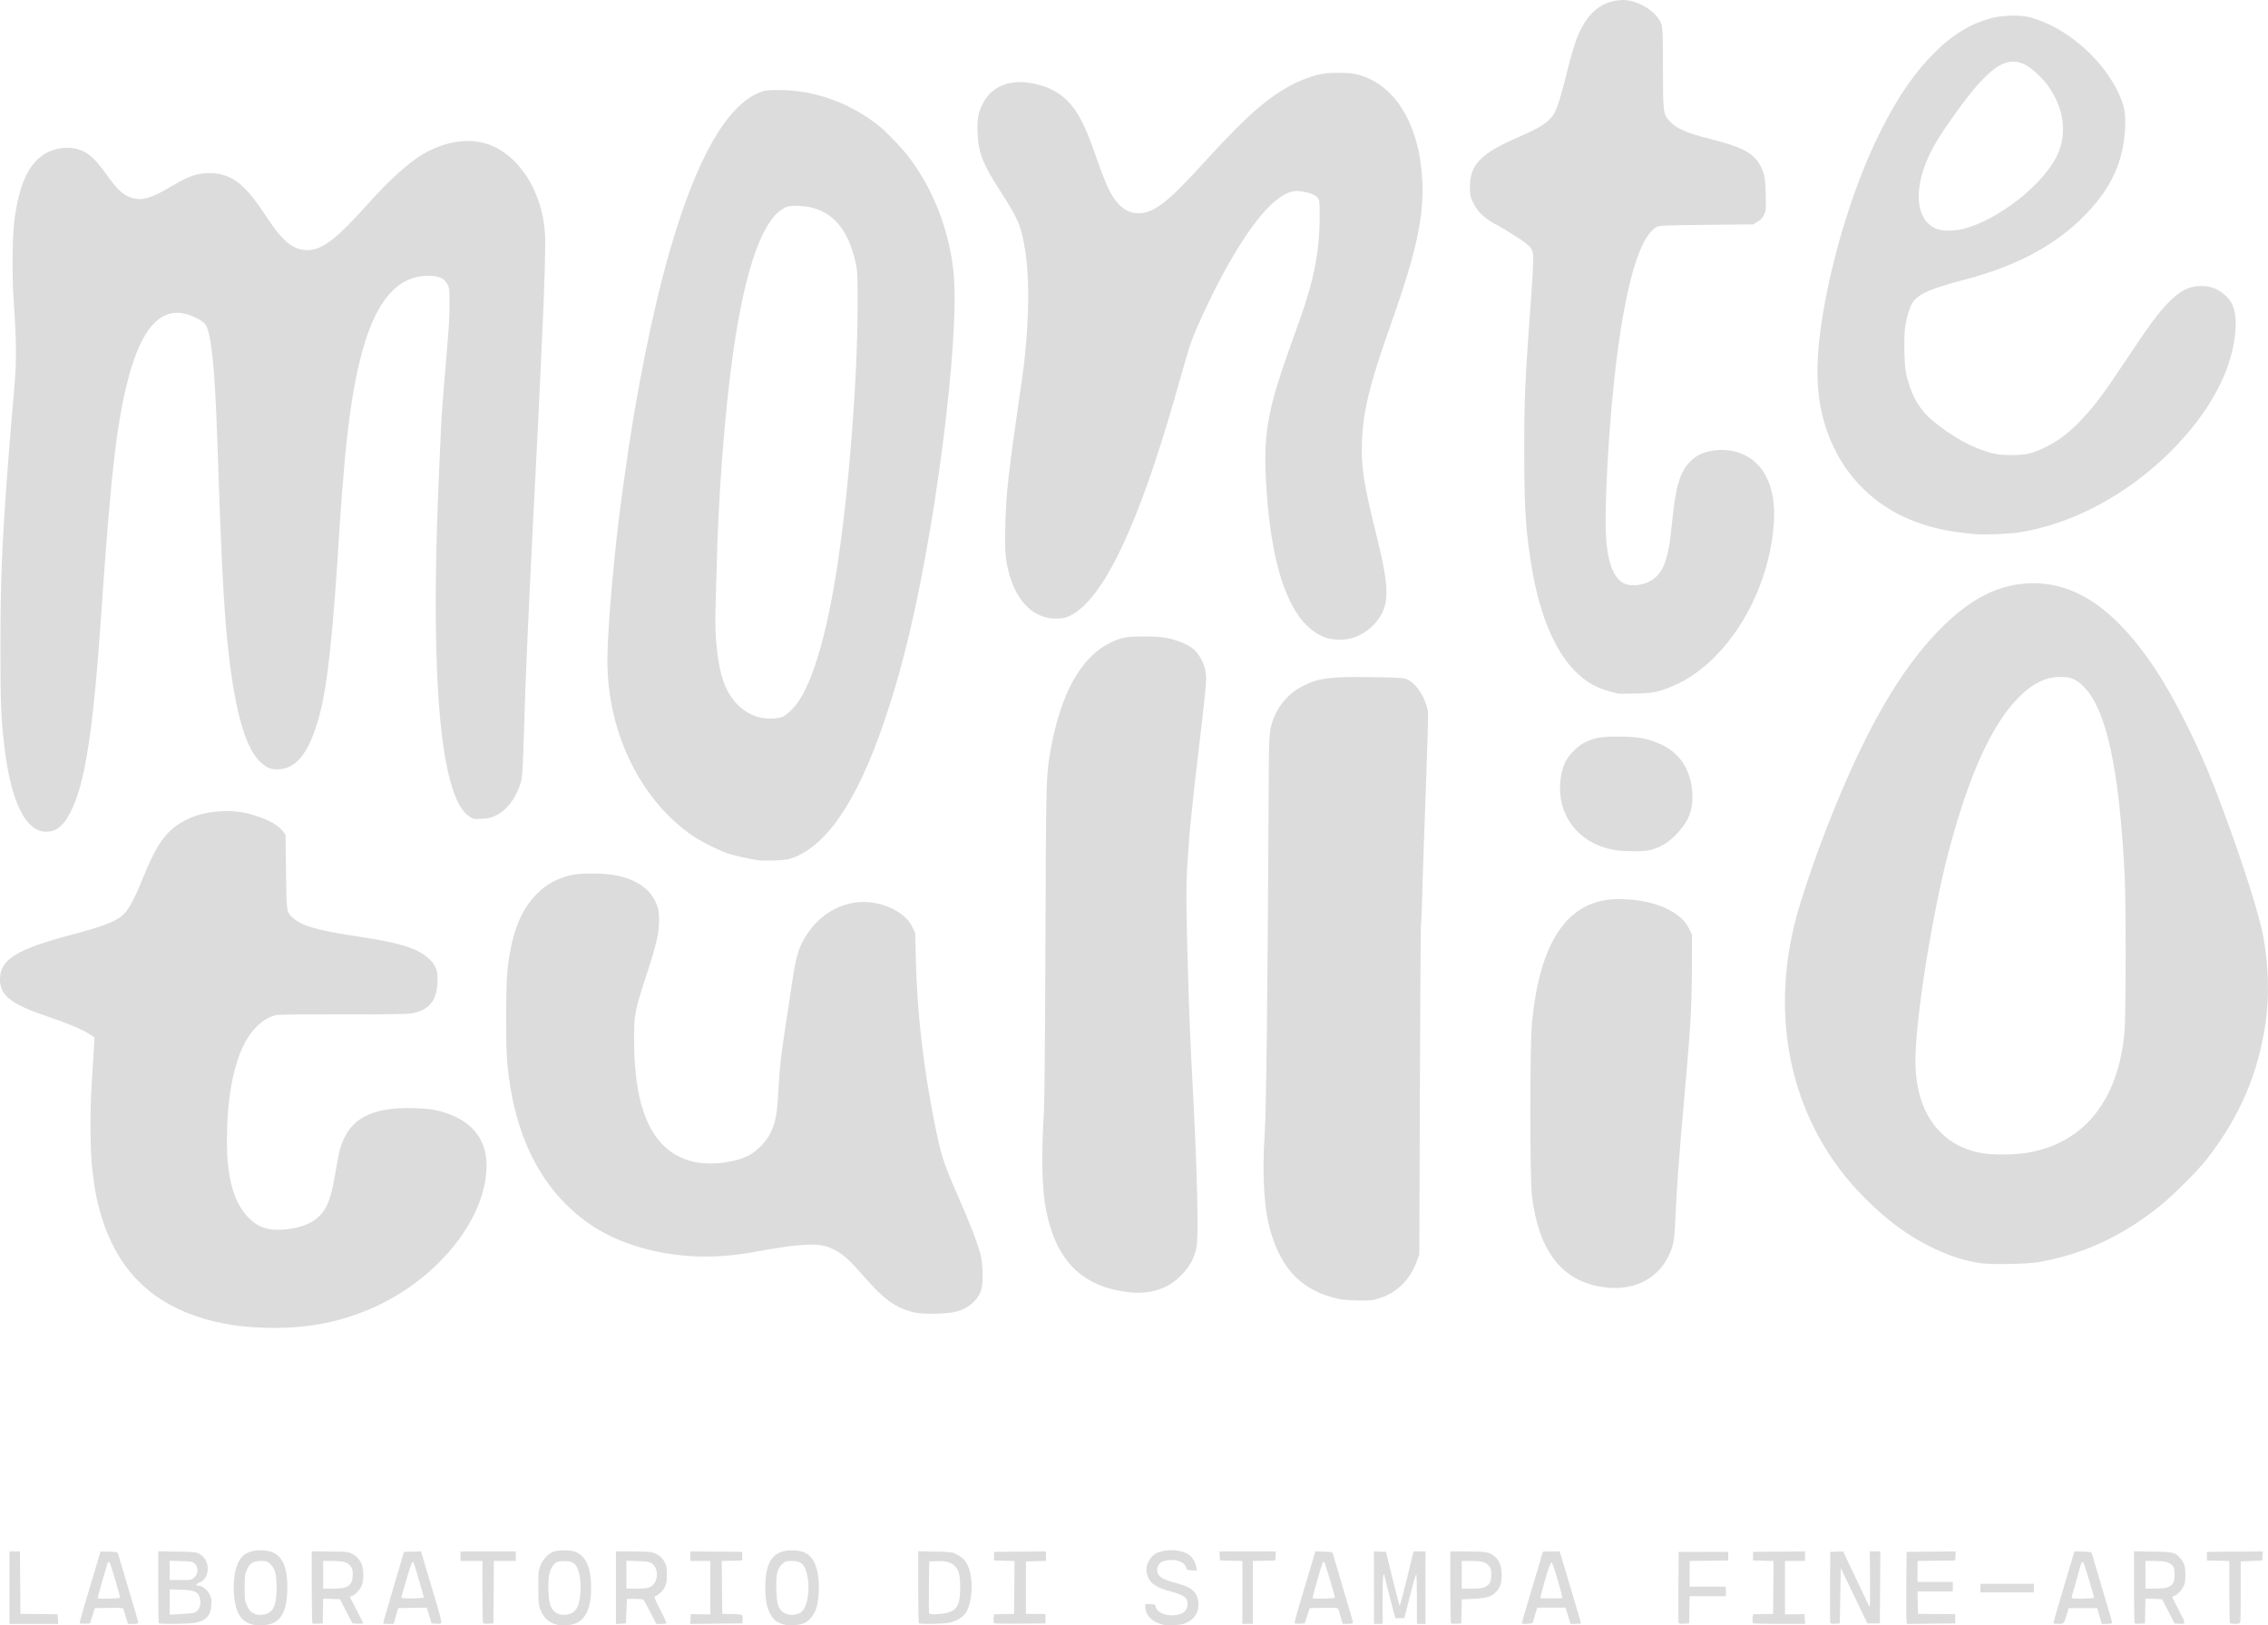 <?xml version="1.0" encoding="UTF-8" standalone="no"?> <svg xmlns:inkscape="http://www.inkscape.org/namespaces/inkscape" xmlns:sodipodi="http://sodipodi.sourceforge.net/DTD/sodipodi-0.dtd" xmlns="http://www.w3.org/2000/svg" xmlns:svg="http://www.w3.org/2000/svg" width="274.434mm" height="196.655mm" viewBox="0 0 274.434 196.655" version="1.1" id="svg1" xml:space="preserve"><defs id="defs1"><style id="style1">.cls-1{fill:#7b868c;}.cls-2{fill:#005cb9;}</style></defs><g id="layer1" transform="translate(340.053,-403.511)"><path style="fill:#dcdcdc;fill-opacity:1;stroke-width:1" d="m -309.329,600.097 c -1.318,-0.276 -2,-1.095 -2.297,-2.76 -0.292,-1.635 -0.148,-3.555 0.349,-4.68 0.486,-1.099 1.356,-1.589 2.805,-1.582 2.243,0.012 3.19,1.354 3.19,4.521 0,2.401 -0.583,3.811 -1.784,4.313 -0.531,0.222 -1.656,0.315 -2.263,0.188 z m 1.816,-1.466 c 0.671,-0.396 0.935,-1.291 0.927,-3.136 -0.007,-1.497 -0.185,-2.176 -0.705,-2.697 -0.407,-0.408 -0.474,-0.433 -1.153,-0.433 -0.956,0 -1.383,0.262 -1.736,1.068 -0.233,0.531 -0.265,0.794 -0.268,2.163 -0.003,1.437 0.02,1.608 0.298,2.211 0.292,0.634 0.509,0.834 1.123,1.031 0.391,0.125 1.12,0.026 1.514,-0.207 z m 34.923,1.462 c -1.105,-0.277 -1.676,-0.805 -2.123,-1.958 -0.163,-0.422 -0.201,-0.898 -0.203,-2.538 -0.002,-1.831 0.022,-2.08 0.259,-2.674 0.323,-0.81 0.999,-1.506 1.651,-1.701 0.686,-0.206 2.049,-0.181 2.594,0.047 1.277,0.533 1.89,1.939 1.89,4.329 0,2.38 -0.615,3.796 -1.876,4.323 -0.55,0.23 -1.63,0.315 -2.193,0.174 z m 1.762,-1.439 c 0.178,-0.092 0.427,-0.337 0.555,-0.545 0.463,-0.754 0.62,-2.7 0.33,-4.085 -0.275,-1.311 -0.772,-1.714 -2.015,-1.635 -0.665,0.042 -0.783,0.088 -1.074,0.413 -0.537,0.601 -0.715,1.448 -0.658,3.128 0.052,1.531 0.218,2.095 0.76,2.586 0.486,0.44 1.402,0.499 2.103,0.137 z m 25.845,1.451 c -1.026,-0.234 -1.486,-0.571 -1.899,-1.393 -0.412,-0.818 -0.57,-1.684 -0.57,-3.115 0,-3.199 0.955,-4.525 3.252,-4.518 1.991,0.006 2.906,0.984 3.176,3.393 0.152,1.354 -0.009,3.099 -0.359,3.906 -0.31,0.715 -0.854,1.311 -1.392,1.526 -0.552,0.221 -1.672,0.323 -2.208,0.201 z m 1.753,-1.462 c 0.778,-0.402 1.22,-2.471 0.91,-4.253 -0.27,-1.551 -0.729,-2.024 -1.961,-2.024 -0.612,0 -0.742,0.042 -1.102,0.358 -0.621,0.545 -0.791,1.28 -0.729,3.148 0.053,1.613 0.192,2.14 0.681,2.596 0.524,0.488 1.453,0.562 2.202,0.175 z m 44.169,1.496 c -1.53,-0.293 -2.423,-1.156 -2.423,-2.341 0,-0.232 0.049,-0.249 0.605,-0.217 0.499,0.029 0.612,0.075 0.646,0.266 0.115,0.642 0.935,1.096 1.98,1.096 1.234,0 1.899,-0.489 1.899,-1.398 0,-0.776 -0.416,-1.051 -2.425,-1.599 -1.605,-0.438 -2.314,-1.058 -2.531,-2.211 -0.166,-0.887 0.464,-2.02 1.322,-2.379 1.004,-0.419 2.558,-0.38 3.526,0.089 0.578,0.28 1.022,0.913 1.157,1.649 l 0.08,0.439 -0.619,-0.035 c -0.513,-0.029 -0.626,-0.075 -0.661,-0.266 -0.107,-0.591 -0.825,-0.981 -1.806,-0.981 -0.869,0 -1.41,0.241 -1.609,0.717 -0.352,0.844 0.114,1.468 1.367,1.833 1.8,0.523 2.008,0.594 2.44,0.837 0.82,0.46 1.216,1.412 1.034,2.486 -0.145,0.861 -0.85,1.598 -1.777,1.857 -0.505,0.141 -1.807,0.235 -2.206,0.159 z m -139.844,-4.543 v -4.385 h 0.633 0.633 l 0.03,3.779 0.03,3.779 2.25,0.021 2.25,0.021 0.035,0.585 0.035,0.585 h -2.948 -2.948 z m 8.503,4.304 c -0.031,-0.051 0.241,-1.079 0.604,-2.284 0.363,-1.206 0.942,-3.141 1.286,-4.3 l 0.626,-2.108 1.029,0.031 c 0.986,0.03 1.033,0.043 1.115,0.32 0.048,0.159 0.407,1.379 0.798,2.711 0.392,1.333 0.915,3.091 1.163,3.907 0.248,0.816 0.451,1.556 0.451,1.644 0,0.116 -0.169,0.16 -0.623,0.16 h -0.623 l -0.248,-0.837 c -0.136,-0.46 -0.27,-0.903 -0.297,-0.984 -0.038,-0.113 -0.451,-0.14 -1.754,-0.115 l -1.704,0.032 -0.295,0.923 -0.295,0.923 -0.589,0.035 c -0.324,0.019 -0.614,-0.007 -0.645,-0.058 z m 4.881,-3.098 c 0,-0.24 -1.171,-4.151 -1.275,-4.256 -0.058,-0.059 -0.136,-0.077 -0.174,-0.04 -0.087,0.087 -1.297,4.283 -1.258,4.359 0.062,0.12 2.706,0.058 2.706,-0.063 z m 4.692,3.102 c -0.042,-0.042 -0.077,-2.019 -0.077,-4.393 v -4.316 l 2.279,0.037 c 2.168,0.036 2.303,0.051 2.769,0.318 1.281,0.734 1.252,2.884 -0.046,3.426 -0.448,0.187 -0.508,0.389 -0.115,0.389 0.428,0 1.031,0.474 1.324,1.039 0.223,0.432 0.26,0.646 0.218,1.286 -0.085,1.301 -0.652,1.922 -1.978,2.164 -0.741,0.136 -4.247,0.174 -4.373,0.049 z m 4.333,-1.296 c 0.623,-0.237 0.882,-1.174 0.549,-1.98 -0.236,-0.571 -0.686,-0.729 -2.218,-0.78 l -1.356,-0.045 v 1.53 1.53 l 1.359,-0.068 c 0.747,-0.038 1.497,-0.121 1.667,-0.186 z m -0.017,-4.272 c 0.461,-0.461 0.479,-1.22 0.04,-1.633 -0.275,-0.258 -0.403,-0.283 -1.673,-0.318 l -1.376,-0.038 v 1.163 1.163 h 1.336 c 1.323,0 1.339,-0.003 1.673,-0.337 z m 14.265,5.573 c -0.045,-0.045 -0.082,-2.021 -0.082,-4.39 v -4.308 l 1.99,0.003 c 1.095,0.002 2.191,0.049 2.437,0.106 0.6,0.139 1.228,0.659 1.544,1.278 0.34,0.665 0.363,2.125 0.044,2.826 -0.225,0.495 -0.953,1.211 -1.231,1.211 -0.093,0 -0.169,0.029 -0.169,0.064 0,0.035 0.363,0.756 0.808,1.601 0.444,0.845 0.808,1.572 0.808,1.615 0,0.043 -0.292,0.062 -0.649,0.043 l -0.649,-0.035 -0.764,-1.462 -0.764,-1.462 -1.007,-0.037 -1.007,-0.037 -0.032,1.5 -0.032,1.5 -0.581,0.034 c -0.32,0.019 -0.618,-0.003 -0.663,-0.048 z m 4.046,-4.374 c 0.596,-0.239 0.833,-0.674 0.833,-1.534 0,-0.577 -0.05,-0.754 -0.296,-1.046 -0.38,-0.452 -0.892,-0.588 -2.214,-0.588 l -1.067,-4.4e-4 v 1.673 1.673 h 1.151 c 0.764,0 1.3,-0.059 1.592,-0.176 z m 4.568,4.128 c 0.04,-0.175 0.61,-2.135 1.267,-4.356 l 1.195,-4.038 1.032,-0.033 1.032,-0.033 0.384,1.302 c 0.211,0.716 0.557,1.873 0.768,2.571 1.171,3.874 1.412,4.803 1.263,4.861 -0.083,0.032 -0.374,0.041 -0.647,0.021 l -0.497,-0.036 -0.284,-0.955 -0.284,-0.955 -1.732,0.032 -1.732,0.032 -0.088,0.288 c -0.048,0.159 -0.171,0.587 -0.272,0.952 l -0.185,0.663 h -0.646 c -0.645,0 -0.646,-3.7e-4 -0.574,-0.317 z m 4.861,-2.877 c 0,-0.052 -0.091,-0.406 -0.202,-0.787 -0.111,-0.381 -0.38,-1.308 -0.598,-2.06 -0.421,-1.451 -0.472,-1.564 -0.632,-1.394 -0.095,0.101 -1.279,4.061 -1.279,4.278 -10e-6,0.055 0.61,0.09 1.356,0.078 0.746,-0.012 1.356,-0.064 1.356,-0.115 z m 7.178,3.122 c -0.045,-0.045 -0.082,-1.761 -0.082,-3.813 v -3.731 h -1.327 -1.327 v -0.577 -0.577 h 3.346 3.346 v 0.577 0.577 h -1.325 -1.325 l -0.03,3.779 -0.03,3.779 -0.581,0.034 c -0.32,0.019 -0.618,-0.003 -0.663,-0.048 z m 16.071,-4.307 v -4.391 l 1.99,8.7e-4 c 1.095,3.5e-4 2.178,0.053 2.408,0.117 0.641,0.178 1.169,0.59 1.483,1.156 0.244,0.44 0.285,0.665 0.285,1.553 0,0.889 -0.041,1.113 -0.285,1.553 -0.251,0.453 -0.769,0.925 -1.185,1.079 -0.091,0.034 0.131,0.572 0.64,1.554 0.428,0.827 0.779,1.56 0.779,1.63 0,0.076 -0.245,0.127 -0.613,0.127 h -0.613 l -0.73,-1.413 c -0.401,-0.777 -0.769,-1.457 -0.817,-1.511 -0.048,-0.054 -0.521,-0.098 -1.051,-0.098 l -0.964,-2.6e-4 -0.058,1.482 -0.058,1.482 -0.606,0.035 -0.606,0.035 z m 4.154,-0.093 c 0.991,-0.495 1.088,-2.237 0.16,-2.858 -0.27,-0.181 -0.589,-0.231 -1.689,-0.267 l -1.356,-0.043 v 1.685 1.685 l 1.24,-1.8e-4 c 0.95,-1.3e-4 1.335,-0.048 1.644,-0.202 z m 4.869,3.88 0.035,-0.595 1.183,0.022 1.183,0.022 v -3.237 -3.237 h -1.212 -1.212 v -0.579 -0.579 l 3.144,0.031 3.144,0.031 v 0.519 0.519 l -1.242,0.033 -1.242,0.033 0.031,3.198 0.031,3.198 1.136,0.017 c 0.625,0.009 1.187,0.067 1.248,0.129 0.062,0.062 0.096,0.314 0.075,0.56 l -0.037,0.448 -3.15,0.031 -3.15,0.031 z m 27.631,0.514 c -0.042,-0.042 -0.077,-2.02 -0.077,-4.396 v -4.319 l 2.048,0.043 c 1.943,0.041 2.078,0.059 2.625,0.346 0.669,0.351 0.98,0.663 1.3,1.306 0.737,1.482 0.628,4.478 -0.209,5.741 -0.389,0.588 -1.139,1.037 -2.048,1.227 -0.659,0.138 -3.512,0.178 -3.638,0.051 z m 3.021,-1.187 c 1.532,-0.221 1.979,-0.915 1.979,-3.07 0,-1.556 -0.136,-2.125 -0.632,-2.651 -0.449,-0.476 -1.083,-0.649 -2.225,-0.606 l -0.893,0.034 -0.031,3.056 c -0.017,1.681 -0.006,3.122 0.025,3.202 0.066,0.173 0.735,0.186 1.776,0.035 z m 6.096,1.189 c -0.144,-0.144 -0.088,-1.078 0.066,-1.085 0.079,-0.003 0.637,-0.016 1.24,-0.029 l 1.096,-0.023 0.031,-3.198 0.031,-3.198 -1.242,-0.033 -1.242,-0.033 v -0.519 -0.519 l 3.144,-0.031 3.144,-0.031 v 0.575 0.575 l -1.216,0.033 -1.216,0.033 4.3e-4,3.173 4.4e-4,3.173 1.186,0.01 1.186,0.01 v 0.567 0.567 l -3.065,0.031 c -1.686,0.017 -3.101,-0.005 -3.144,-0.048 z m 30.036,-3.729 v -3.804 l -1.356,-0.033 -1.356,-0.033 -0.035,-0.548 -0.035,-0.548 h 3.416 3.416 l -0.035,0.548 -0.035,0.548 -1.356,0.033 -1.356,0.033 v 3.804 3.804 h -0.635 -0.635 z m 6.312,3.723 c -0.03,-0.051 0.217,-1.001 0.549,-2.111 0.332,-1.111 0.909,-3.046 1.283,-4.302 l 0.679,-2.283 1.031,0.033 c 0.988,0.032 1.035,0.045 1.119,0.321 0.048,0.159 0.382,1.301 0.741,2.538 0.36,1.237 0.883,3.002 1.162,3.922 0.28,0.92 0.508,1.737 0.508,1.817 0,0.099 -0.199,0.145 -0.623,0.145 h -0.623 l -0.248,-0.837 c -0.136,-0.46 -0.27,-0.903 -0.297,-0.984 -0.038,-0.113 -0.451,-0.14 -1.754,-0.115 l -1.704,0.032 -0.296,0.923 -0.296,0.923 -0.588,0.035 c -0.323,0.019 -0.612,-0.007 -0.643,-0.058 z m 4.88,-3.085 c 0,-0.233 -1.175,-4.168 -1.275,-4.269 -0.058,-0.059 -0.14,-0.074 -0.18,-0.034 -0.09,0.09 -1.291,4.271 -1.25,4.353 0.054,0.108 2.705,0.059 2.705,-0.05 z m 4.731,-1.225 v -4.39 l 0.718,0.034 0.718,0.034 0.137,0.519 c 0.075,0.286 0.437,1.752 0.803,3.26 0.366,1.507 0.698,2.74 0.737,2.74 0.039,0 0.431,-1.48 0.871,-3.288 l 0.801,-3.288 h 0.723 0.723 v 4.385 4.385 h -0.519 -0.519 v -3 c 0,-1.65 -0.039,-3 -0.086,-3 -0.048,1e-4 -0.288,0.792 -0.533,1.76 -0.246,0.968 -0.553,2.162 -0.682,2.654 l -0.235,0.894 h -0.541 -0.541 l -0.19,-0.721 c -0.786,-2.983 -0.987,-3.774 -1.058,-4.154 -0.195,-1.046 -0.286,-0.234 -0.286,2.567 v 3 h -0.519 -0.519 z m 9.313,4.318 c -0.045,-0.045 -0.082,-2.021 -0.082,-4.39 v -4.308 l 1.99,0.003 c 2.269,0.003 2.716,0.077 3.302,0.544 0.591,0.471 0.866,1.087 0.918,2.053 0.054,1.023 -0.119,1.673 -0.59,2.21 -0.582,0.663 -1.143,0.849 -2.794,0.927 l -1.435,0.068 -0.032,1.454 -0.032,1.454 -0.581,0.034 c -0.32,0.019 -0.618,-0.003 -0.663,-0.048 z m 4.169,-4.419 c 0.54,-0.275 0.71,-0.637 0.71,-1.506 0,-0.559 -0.052,-0.74 -0.296,-1.03 -0.38,-0.452 -0.892,-0.588 -2.214,-0.588 l -1.067,-4.4e-4 v 1.673 1.673 h 1.216 c 0.971,0 1.303,-0.045 1.65,-0.222 z m 4.403,4.41 c 0,-0.044 0.257,-0.94 0.571,-1.99 1.38,-4.613 1.967,-6.598 1.967,-6.646 0,-0.029 0.459,-0.052 1.021,-0.052 h 1.021 l 0.582,1.933 c 1.098,3.643 1.991,6.672 1.991,6.754 0,0.045 -0.284,0.082 -0.631,0.082 h -0.631 l -0.299,-0.981 -0.299,-0.981 h -1.713 -1.713 l -0.248,0.837 c -0.136,0.46 -0.269,0.901 -0.296,0.981 -0.051,0.152 -1.325,0.214 -1.325,0.064 z m 4.909,-3.06 c 0.023,-0.023 -0.233,-1 -0.568,-2.171 -0.397,-1.387 -0.663,-2.13 -0.763,-2.13 -0.1,0 -0.367,0.743 -0.764,2.125 -0.336,1.169 -0.593,2.155 -0.57,2.192 0.043,0.07 2.594,0.056 2.665,-0.016 z m 14.068,3.002 c -0.032,-0.083 -0.044,-2.046 -0.028,-4.362 l 0.03,-4.211 h 3 3 v 0.519 0.519 l -2.337,0.031 -2.337,0.031 v 1.555 1.555 h 2.192 2.192 v 0.577 0.577 h -2.189 -2.189 l -0.032,1.644 -0.032,1.644 -0.607,0.035 c -0.42,0.024 -0.625,-0.012 -0.665,-0.116 z m 9.022,0.062 c -0.143,-0.143 -0.085,-1.077 0.067,-1.083 0.079,-0.003 0.637,-0.016 1.24,-0.029 l 1.096,-0.023 0.031,-3.198 0.031,-3.198 -1.242,-0.033 -1.242,-0.033 v -0.519 -0.519 l 3.144,-0.031 3.144,-0.031 v 0.579 0.579 h -1.212 -1.212 v 3.237 3.237 l 1.183,-0.022 1.183,-0.022 0.035,0.593 0.035,0.593 h -3.102 c -1.706,0 -3.137,-0.035 -3.179,-0.077 z m 9.324,-0.061 c -0.032,-0.083 -0.044,-2.046 -0.028,-4.362 l 0.03,-4.211 0.773,-0.034 0.773,-0.034 0.313,0.669 c 0.172,0.368 0.762,1.603 1.311,2.745 0.549,1.142 1.121,2.349 1.271,2.683 0.15,0.333 0.303,0.606 0.339,0.606 0.036,4e-5 0.051,-1.506 0.034,-3.346 l -0.032,-3.346 h 0.639 0.639 l -0.03,4.356 -0.03,4.356 h -0.75 -0.75 l -0.371,-0.75 c -0.316,-0.638 -1.409,-2.909 -2.556,-5.308 l -0.303,-0.635 -0.058,3.346 -0.058,3.346 -0.549,0.035 c -0.373,0.024 -0.568,-0.013 -0.607,-0.116 z m 9.233,-0.119 c -0.035,-0.144 -0.049,-2.105 -0.032,-4.358 l 0.032,-4.096 2.978,-0.031 2.978,-0.031 -0.035,0.55 -0.035,0.55 -2.279,0.031 -2.279,0.031 v 1.267 1.267 h 2.135 2.135 v 0.577 0.577 h -2.138 -2.138 l 0.033,1.356 0.033,1.356 2.25,0.017 2.25,0.017 v 0.56 0.56 l -2.911,0.031 -2.911,0.031 z m 17.804,0.196 c -0.063,-0.063 -0.021,-0.217 0.945,-3.457 0.303,-1.015 0.777,-2.614 1.054,-3.552 l 0.504,-1.706 1.03,0.033 c 0.986,0.031 1.034,0.045 1.118,0.321 0.049,0.159 0.46,1.561 0.915,3.115 0.455,1.555 0.977,3.318 1.161,3.918 0.184,0.6 0.335,1.159 0.335,1.24 0,0.103 -0.192,0.149 -0.626,0.149 h -0.626 l -0.187,-0.663 c -0.103,-0.365 -0.228,-0.793 -0.277,-0.952 l -0.09,-0.288 h -1.721 -1.721 l -0.211,0.692 c -0.38,1.245 -0.353,1.212 -0.979,1.212 -0.308,0 -0.588,-0.028 -0.622,-0.062 z m 4.87,-3.112 c 0,-0.244 -1.177,-4.158 -1.283,-4.267 -0.148,-0.152 -0.294,0.093 -0.444,0.749 -0.065,0.286 -0.319,1.194 -0.564,2.019 -0.245,0.825 -0.432,1.526 -0.415,1.558 0.061,0.116 2.706,0.058 2.706,-0.059 z m 4.928,3.103 c -0.045,-0.045 -0.082,-2.025 -0.082,-4.4 v -4.318 l 2.279,0.041 c 2.526,0.045 2.694,0.087 3.352,0.836 0.196,0.224 0.411,0.603 0.478,0.842 0.156,0.561 0.155,1.697 -0.001,2.261 -0.145,0.523 -0.831,1.322 -1.218,1.419 -0.151,0.038 -0.274,0.097 -0.274,0.131 0,0.034 0.364,0.757 0.81,1.606 0.884,1.684 0.884,1.696 -0.018,1.631 l -0.504,-0.036 -0.75,-1.464 -0.75,-1.464 -1.007,-0.036 -1.007,-0.036 -0.032,1.5 -0.032,1.5 -0.581,0.034 c -0.32,0.019 -0.618,-0.003 -0.663,-0.048 z m 3.989,-4.355 c 0.674,-0.285 0.833,-0.575 0.833,-1.519 0,-0.735 -0.036,-0.883 -0.28,-1.142 -0.376,-0.4 -0.898,-0.527 -2.172,-0.528 l -1.067,-4.4e-4 v 1.673 1.673 h 1.158 c 0.718,0 1.298,-0.06 1.529,-0.157 z m 7.544,4.349 c -0.042,-0.042 -0.077,-1.754 -0.077,-3.804 v -3.727 l -1.354,-0.033 -1.354,-0.033 1.4e-4,-0.519 1.39e-4,-0.519 3.379,-0.031 3.379,-0.031 -0.035,0.55 -0.035,0.55 -1.305,0.058 -1.305,0.058 0.01,3.588 c 0.005,1.974 -0.023,3.674 -0.063,3.779 -0.054,0.14 -0.218,0.19 -0.618,0.19 -0.3,0 -0.58,-0.035 -0.622,-0.077 z m -30.192,-4.25 v -0.519 h 3.231 3.231 v 0.519 0.519 h -3.231 -3.231 z m -208.958,-31.561 c -3.316,-0.194 -6.548,-0.983 -9.205,-2.249 -5.22,-2.488 -8.461,-6.982 -9.842,-13.647 -0.127,-0.615 -0.333,-2.001 -0.458,-3.079 -0.279,-2.424 -0.307,-7.309 -0.061,-10.877 0.09,-1.316 0.197,-3.027 0.238,-3.803 l 0.073,-1.412 -0.694,-0.449 c -0.879,-0.568 -2.394,-1.199 -5.031,-2.096 -4.399,-1.496 -5.706,-2.526 -5.706,-4.498 0,-2.393 2.032,-3.642 8.822,-5.423 3.727,-0.978 5.331,-1.614 6.148,-2.439 0.658,-0.664 1.319,-1.897 2.231,-4.157 1.888,-4.679 3.07,-6.22 5.707,-7.439 1.931,-0.892 4.946,-1.14 7.094,-0.583 2.129,0.552 3.569,1.279 4.221,2.132 l 0.328,0.428 0.058,4.5 c 0.064,5.009 0.04,4.856 0.885,5.598 1.104,0.97 2.898,1.473 8,2.244 4.915,0.743 7.038,1.407 8.361,2.617 0.908,0.83 1.137,1.45 1.078,2.918 -0.092,2.285 -1.063,3.406 -3.252,3.755 -0.506,0.081 -3.378,0.117 -8.241,0.104 -4.106,-0.011 -7.673,0.021 -7.926,0.071 -0.895,0.178 -1.709,0.656 -2.545,1.497 -2.254,2.266 -3.513,7.216 -3.51,13.791 0.003,4.386 0.81,7.311 2.526,9.145 1.144,1.223 2.416,1.679 4.278,1.534 2.621,-0.204 4.316,-1.087 5.166,-2.688 0.494,-0.931 0.777,-1.968 1.176,-4.298 0.428,-2.503 0.608,-3.195 1.077,-4.148 1.291,-2.622 3.901,-3.709 8.532,-3.552 1.482,0.05 2.111,0.124 2.993,0.354 3.715,0.966 5.68,3.251 5.67,6.596 -0.019,6.537 -6.132,14.009 -14.242,17.406 -4.334,1.816 -8.537,2.463 -13.949,2.147 z m 79.729,-1.841 c -2.116,-0.564 -3.472,-1.549 -5.799,-4.212 -1.848,-2.115 -2.598,-2.796 -3.683,-3.34 -1.181,-0.592 -2.085,-0.71 -4.115,-0.538 -1.524,0.13 -2.399,0.26 -5.839,0.87 -4.647,0.825 -9.125,0.645 -13.275,-0.532 -3.699,-1.049 -6.462,-2.61 -9.041,-5.107 -4.157,-4.024 -6.62,-9.882 -7.286,-17.32 -0.201,-2.243 -0.172,-9.384 0.045,-11.333 0.494,-4.433 1.654,-7.31 3.739,-9.277 0.964,-0.909 1.916,-1.461 3.255,-1.887 0.818,-0.26 1.261,-0.322 2.669,-0.372 4.507,-0.159 7.456,1.19 8.428,3.856 0.19,0.522 0.244,0.93 0.241,1.827 -0.005,1.494 -0.346,2.983 -1.463,6.389 -1.481,4.516 -1.568,4.962 -1.565,8.034 0.009,8.694 2.275,13.473 6.971,14.702 2.047,0.536 5.139,0.222 6.902,-0.701 0.975,-0.511 2.12,-1.68 2.598,-2.654 0.658,-1.34 0.834,-2.288 1.009,-5.405 0.156,-2.799 0.241,-3.571 0.796,-7.269 0.157,-1.047 0.5,-3.332 0.761,-5.077 0.49,-3.267 0.766,-4.364 1.395,-5.538 1.245,-2.325 3.179,-3.898 5.546,-4.512 2.941,-0.762 6.635,0.589 7.698,2.816 l 0.341,0.715 0.071,3 c 0.156,6.598 0.887,13.055 2.252,19.904 0.806,4.043 1.069,4.863 2.901,9.041 1.419,3.236 2.301,5.521 2.67,6.915 0.328,1.243 0.355,3.668 0.049,4.458 -0.458,1.182 -1.43,2.033 -2.794,2.447 -1.211,0.367 -4.267,0.423 -5.477,0.101 z m 51.691,-1.563 c -4.438,-0.944 -6.987,-3.45 -8.377,-8.237 -0.782,-2.692 -1.033,-6.989 -0.692,-11.835 0.183,-2.604 0.365,-18.283 0.472,-40.672 0.036,-7.556 0.059,-7.968 0.501,-9.241 0.655,-1.882 2.008,-3.416 3.752,-4.254 1.915,-0.92 3.152,-1.075 8.105,-1.014 2.789,0.034 3.912,0.088 4.232,0.202 1.171,0.418 2.319,2.085 2.68,3.892 0.069,0.346 -0.016,3.193 -0.466,15.55 -0.095,2.602 -0.201,5.899 -0.235,7.327 -0.035,1.428 -0.093,2.7 -0.13,2.827 -0.037,0.127 -0.099,9.187 -0.137,20.134 l -0.07,19.904 -0.309,0.846 c -0.814,2.229 -2.397,3.797 -4.505,4.463 -0.794,0.251 -1.11,0.286 -2.49,0.278 -0.869,-0.005 -1.918,-0.081 -2.331,-0.169 z m -25.788,-0.866 c -5.464,-0.725 -8.534,-3.842 -9.738,-9.886 -0.509,-2.555 -0.595,-6.576 -0.257,-11.974 0.064,-1.023 0.145,-10.184 0.18,-20.538 0.069,-19.811 0.078,-20.144 0.631,-23.217 1.217,-6.759 3.66,-11.173 7.132,-12.889 1.407,-0.695 2.039,-0.815 4.244,-0.801 1.531,0.009 2.193,0.064 3.014,0.25 1.101,0.249 2.309,0.773 2.831,1.228 0.997,0.868 1.597,2.241 1.597,3.654 0,0.666 -0.304,3.574 -0.807,7.718 -0.499,4.114 -0.816,6.966 -1.146,10.327 -0.062,0.635 -0.197,2.452 -0.299,4.038 -0.198,3.071 -0.193,4.847 0.038,13.038 0.159,5.653 0.263,8.089 0.72,16.904 0.255,4.916 0.45,10.702 0.452,13.425 0.003,3.174 -0.071,3.69 -0.726,5.036 -0.535,1.1 -1.946,2.491 -3.079,3.036 -1.421,0.684 -2.96,0.893 -4.788,0.65 z m 57.382,-0.629 c -4.799,-0.808 -7.53,-4.419 -8.333,-11.019 -0.256,-2.102 -0.259,-17.997 -0.004,-20.769 0.925,-10.058 4.386,-15.082 10.411,-15.111 4.221,-0.02 7.599,1.405 8.651,3.649 l 0.316,0.674 -0.016,4.154 c -0.018,4.703 -0.177,7.304 -1.022,16.73 -0.54,6.023 -0.83,10.016 -0.981,13.5 -0.115,2.662 -0.24,3.318 -0.869,4.566 -1.461,2.9 -4.481,4.244 -8.151,3.627 z m 45.77,-2.875 c -1.95,-0.326 -3.631,-0.879 -5.654,-1.858 -2.937,-1.423 -5.402,-3.235 -8.179,-6.011 -8.736,-8.734 -11.755,-21.382 -8.189,-34.313 0.465,-1.685 1.718,-5.471 2.578,-7.788 4.746,-12.787 9.285,-21.083 14.473,-26.453 3.871,-4.006 7.469,-5.819 11.547,-5.819 5.298,0 9.972,3.262 14.641,10.217 2.366,3.524 5.281,9.327 7.282,14.498 0.529,1.365 0.709,1.844 1.285,3.404 2.23,6.045 4.123,12.026 4.583,14.481 0.661,3.524 0.775,7.291 0.317,10.5 -0.891,6.243 -3.14,11.464 -7.165,16.634 -1.039,1.334 -4.193,4.472 -5.688,5.658 -4.613,3.66 -9.114,5.742 -14.563,6.736 -1.414,0.258 -5.983,0.331 -7.269,0.116 z m 5.481,-13.282 c 7.037,-0.997 11.381,-6.25 12.118,-14.655 0.181,-2.067 0.192,-15.635 0.016,-19.092 -0.653,-12.789 -2.195,-19.885 -4.931,-22.686 -0.875,-0.896 -1.586,-1.197 -2.819,-1.192 -1.69,0.006 -3.115,0.65 -4.698,2.12 -3.449,3.205 -6.382,9.551 -8.92,19.303 -1.989,7.64 -3.948,20.096 -3.944,25.07 0.006,6.156 2.993,10.262 8.1,11.136 1.192,0.204 3.622,0.202 5.077,-0.004 z M -248.214,507.602 c -0.917,-0.115 -2.869,-0.546 -3.685,-0.814 -1.315,-0.432 -3.514,-1.557 -4.681,-2.394 -6.16,-4.42 -9.99,-12.483 -9.978,-21.007 0.005,-3.805 0.847,-13.406 1.73,-19.731 0.062,-0.444 0.219,-1.587 0.35,-2.538 1.36,-9.931 3.382,-20.012 5.467,-27.247 3.237,-11.234 6.934,-17.701 10.991,-19.222 0.578,-0.217 0.898,-0.251 2.287,-0.245 4.268,0.018 8.501,1.536 12,4.303 0.903,0.714 2.74,2.621 3.586,3.722 2.975,3.872 4.936,8.871 5.468,13.94 0.833,7.929 -2.293,32.239 -5.941,46.211 -0.282,1.079 -0.545,2.091 -0.586,2.25 -0.041,0.159 -0.33,1.145 -0.644,2.192 -3.257,10.886 -6.9,17.377 -11.063,19.714 -1.198,0.673 -1.874,0.846 -3.454,0.883 -0.793,0.019 -1.624,0.011 -1.846,-0.016 z m 2.902,-17.391 c 0.568,-0.277 1.424,-1.136 1.967,-1.973 1.805,-2.783 3.365,-8.262 4.585,-16.101 1.391,-8.938 2.466,-22.659 2.481,-31.673 0.007,-3.786 -0.009,-4.112 -0.254,-5.219 -0.86,-3.883 -2.667,-6.061 -5.532,-6.668 -0.924,-0.196 -2.308,-0.22 -2.766,-0.048 -2.765,1.037 -4.992,7.035 -6.488,17.474 -1.038,7.241 -1.831,17.624 -2.026,26.538 -0.035,1.587 -0.093,3.689 -0.129,4.673 -0.121,3.29 0.237,6.61 0.932,8.65 0.795,2.334 2.383,3.937 4.402,4.442 0.884,0.221 2.278,0.175 2.829,-0.094 z m 100.884,16.182 c -4.125,-0.595 -6.861,-3.605 -6.861,-7.545 0,-1.144 0.245,-2.336 0.651,-3.171 0.405,-0.831 1.54,-1.965 2.347,-2.343 1.26,-0.59 1.965,-0.71 4.152,-0.704 2.381,0.006 3.588,0.239 5.192,0.999 2.359,1.118 3.684,3.398 3.69,6.348 0.003,1.756 -0.619,3.14 -2.067,4.595 -0.951,0.956 -2.059,1.584 -3.215,1.823 -0.704,0.146 -2.874,0.145 -3.888,-0.001 z m -190.533,-2.307 c -2.224,-0.417 -3.852,-4.094 -4.567,-10.314 -0.417,-3.625 -0.473,-5.07 -0.473,-12.115 0,-8.082 0.211,-12.985 0.984,-22.903 0.236,-3.025 0.283,-3.595 0.702,-8.423 0.278,-3.202 0.261,-5.576 -0.073,-10.269 -0.233,-3.275 -0.179,-8.21 0.112,-10.211 0.593,-4.078 1.658,-6.41 3.483,-7.621 1.4,-0.929 3.363,-1.104 4.801,-0.427 0.877,0.413 1.653,1.188 2.815,2.814 1.361,1.904 2.095,2.563 3.187,2.864 1.183,0.325 2.266,-0.004 4.667,-1.418 1.872,-1.103 2.702,-1.44 3.844,-1.562 1.969,-0.21 3.53,0.329 4.936,1.703 0.84,0.822 1.539,1.734 2.927,3.821 1.56,2.345 2.616,3.324 3.94,3.651 1.707,0.421 3.312,-0.418 5.908,-3.091 0.7,-0.72 1.708,-1.803 2.24,-2.406 2.401,-2.718 4.976,-5.045 6.669,-6.027 2.391,-1.387 4.933,-1.888 7.103,-1.403 4.165,0.932 7.418,5.73 7.659,11.295 0.061,1.416 -0.054,5.552 -0.311,11.134 -0.063,1.364 -0.193,4.22 -0.29,6.346 -0.161,3.53 -0.316,6.668 -0.805,16.211 -0.632,12.338 -0.966,19.984 -1.148,26.25 -0.122,4.196 -0.196,5.512 -0.341,6.039 -0.53,1.923 -1.655,3.456 -3.035,4.136 -0.63,0.31 -0.917,0.378 -1.749,0.417 -0.945,0.043 -1.02,0.029 -1.491,-0.29 -0.946,-0.641 -1.595,-1.83 -2.259,-4.137 -1.75,-6.081 -2.239,-19.154 -1.402,-37.49 0.093,-2.031 0.2,-4.471 0.239,-5.423 0.038,-0.952 0.219,-3.47 0.4,-5.596 0.584,-6.836 0.623,-7.411 0.628,-9.346 0.005,-1.745 -0.015,-1.943 -0.247,-2.377 -0.139,-0.26 -0.389,-0.562 -0.555,-0.67 -0.511,-0.335 -1.587,-0.463 -2.639,-0.314 -5.1,0.721 -7.917,7.531 -9.242,22.341 -0.207,2.312 -0.49,5.919 -0.579,7.384 -0.818,13.448 -1.478,19.691 -2.474,23.386 -1.16,4.304 -2.636,6.334 -4.745,6.525 -1.08,0.098 -1.662,-0.123 -2.486,-0.943 -1.837,-1.828 -3.097,-6.485 -3.907,-14.436 -0.455,-4.463 -0.777,-10.854 -1.217,-24.167 -0.302,-9.114 -0.733,-13.304 -1.47,-14.292 -0.301,-0.403 -1.441,-1.007 -2.336,-1.236 -3.1,-0.794 -5.405,1.798 -6.984,7.853 -1.385,5.313 -2.103,11.537 -3.228,27.982 -1.005,14.696 -1.975,20.992 -3.769,24.475 -0.948,1.841 -2.007,2.546 -3.421,2.281 z m 190.649,-16.669 c -2.447,-0.572 -3.681,-1.226 -5.195,-2.752 -2.374,-2.392 -4.205,-6.704 -5.125,-12.071 -0.802,-4.68 -0.98,-7.298 -0.983,-14.476 -0.003,-6.678 0.06,-8.027 0.919,-19.915 0.095,-1.307 0.172,-2.802 0.172,-3.322 0,-1.105 -0.119,-1.326 -1.147,-2.131 -0.539,-0.422 -3.375,-2.151 -3.528,-2.151 -0.027,0 -0.363,-0.216 -0.747,-0.48 -0.929,-0.638 -1.452,-1.236 -1.885,-2.16 -0.324,-0.69 -0.358,-0.871 -0.355,-1.86 0.008,-2.7 1.335,-4.044 5.963,-6.04 1.855,-0.8 2.874,-1.368 3.52,-1.964 0.913,-0.842 1.158,-1.493 2.38,-6.333 0.348,-1.378 0.823,-2.987 1.055,-3.575 1.185,-2.999 2.802,-4.435 5.248,-4.662 1.906,-0.177 4.456,1.31 5.004,2.917 0.158,0.465 0.185,1.235 0.185,5.291 0,5.363 0.022,5.542 0.802,6.428 0.777,0.883 2.077,1.452 4.957,2.17 4.312,1.076 5.617,1.899 6.382,4.024 0.187,0.519 0.244,1.037 0.291,2.629 0.055,1.876 0.044,2.01 -0.198,2.511 -0.183,0.378 -0.41,0.62 -0.793,0.845 l -0.537,0.316 -5.654,0.058 c -4.989,0.051 -5.694,0.08 -6,0.25 -1.973,1.095 -3.59,6.314 -4.784,15.442 -1.04,7.952 -1.679,19.63 -1.266,23.134 0.307,2.608 1.068,4.173 2.247,4.623 0.704,0.269 1.885,0.18 2.717,-0.206 1.819,-0.843 2.48,-2.46 2.932,-7.172 0.419,-4.371 0.952,-6.173 2.193,-7.416 0.714,-0.715 1.326,-1.043 2.347,-1.26 2.185,-0.463 4.327,0.1 5.728,1.505 1.633,1.638 2.322,4.225 2.024,7.602 -0.758,8.588 -5.905,16.685 -12.293,19.339 -1.659,0.689 -2.354,0.825 -4.442,0.871 -1.047,0.023 -2.008,0.018 -2.135,-0.012 z m -35.301,-6.754 c -3.995,-1.374 -6.44,-7.358 -7.161,-17.525 -0.491,-6.915 -0.049,-9.626 2.922,-17.942 0.317,-0.888 0.791,-2.212 1.052,-2.942 1.765,-4.93 2.431,-8.401 2.431,-12.668 0,-1.659 -0.022,-1.868 -0.229,-2.13 -0.28,-0.356 -0.894,-0.611 -1.887,-0.784 -0.991,-0.173 -1.711,0.032 -2.795,0.793 -2.519,1.769 -5.916,6.945 -9.158,13.952 -1.218,2.632 -1.567,3.56 -2.267,6.029 -1.091,3.847 -1.545,5.414 -2.141,7.384 -4.067,13.45 -7.919,21.147 -11.553,23.084 -0.578,0.308 -0.88,0.39 -1.592,0.431 -2.732,0.158 -4.924,-1.8 -5.915,-5.284 -0.476,-1.674 -0.574,-2.815 -0.504,-5.882 0.092,-4.019 0.349,-6.284 2.039,-17.944 0.828,-5.711 0.965,-11.78 0.352,-15.519 -0.477,-2.911 -0.793,-3.654 -3.018,-7.113 -2.112,-3.283 -2.621,-4.584 -2.722,-6.964 -0.073,-1.71 0.054,-2.451 0.61,-3.563 0.983,-1.965 2.979,-2.903 5.473,-2.571 1.965,0.262 3.587,1 4.749,2.162 1.307,1.307 2.179,2.999 3.503,6.799 1.239,3.555 1.811,4.767 2.693,5.706 0.772,0.822 1.65,1.198 2.649,1.137 1.754,-0.108 3.512,-1.496 7.571,-5.977 1.804,-1.991 3.449,-3.71 4.91,-5.129 3.087,-2.999 5.898,-4.793 8.711,-5.56 0.996,-0.271 1.375,-0.315 2.769,-0.317 1.333,-0.002 1.778,0.043 2.545,0.258 4.428,1.244 7.341,6.163 7.627,12.882 0.19,4.457 -0.749,8.667 -3.936,17.654 -2.423,6.83 -3.221,10.111 -3.368,13.846 -0.117,2.978 0.21,5.094 1.736,11.228 1.165,4.68 1.434,6.735 1.096,8.353 -0.4,1.91 -2.128,3.654 -4.156,4.194 -0.902,0.24 -2.213,0.207 -3.037,-0.076 z m 78.685,-12.515 c -2.998,-0.289 -4.42,-0.554 -6.461,-1.206 -6.123,-1.955 -10.499,-6.657 -12.109,-13.01 -0.945,-3.728 -0.838,-8.065 0.35,-14.274 1.431,-7.472 4.079,-15.383 7.048,-21.057 1.963,-3.751 3.79,-6.364 6.032,-8.626 2.275,-2.295 4.5,-3.641 7.113,-4.303 1.294,-0.328 3.419,-0.364 4.509,-0.076 4.307,1.137 8.763,4.95 10.756,9.203 0.691,1.474 0.863,2.398 0.782,4.203 -0.179,4.004 -1.671,7.261 -4.802,10.483 -3.569,3.672 -8.254,6.193 -14.603,7.857 -3.915,1.026 -5.4,1.647 -6.174,2.581 -0.414,0.499 -0.848,1.841 -1.044,3.222 -0.082,0.58 -0.113,1.748 -0.08,3 0.046,1.734 0.101,2.229 0.359,3.204 0.582,2.202 1.585,3.861 3.064,5.066 2.495,2.032 4.743,3.268 7.093,3.9 0.732,0.197 1.262,0.252 2.436,0.254 1.78,0.003 2.453,-0.156 4.154,-0.977 1.481,-0.715 2.854,-1.76 4.27,-3.249 1.606,-1.689 2.76,-3.233 5.442,-7.276 2.876,-4.337 4.097,-5.973 5.367,-7.19 1.27,-1.218 2.171,-1.68 3.418,-1.752 1.393,-0.081 2.461,0.332 3.423,1.323 0.912,0.939 1.206,2.25 0.993,4.421 -0.457,4.653 -3.158,9.609 -7.737,14.2 -5.246,5.26 -11.981,8.865 -18.408,9.853 -1.139,0.175 -4.296,0.313 -5.192,0.226 z m -1.5,-36.957 c 4.146,-1.088 9.432,-5.198 11.221,-8.726 1.555,-3.068 0.741,-6.948 -2.048,-9.757 -2.989,-3.01 -5.118,-2.254 -9.283,3.295 -2.843,3.788 -4.138,5.985 -4.827,8.192 -1.048,3.356 -0.48,6.027 1.476,6.94 0.742,0.346 2.261,0.371 3.461,0.056 z" id="path181"></path></g></svg> 